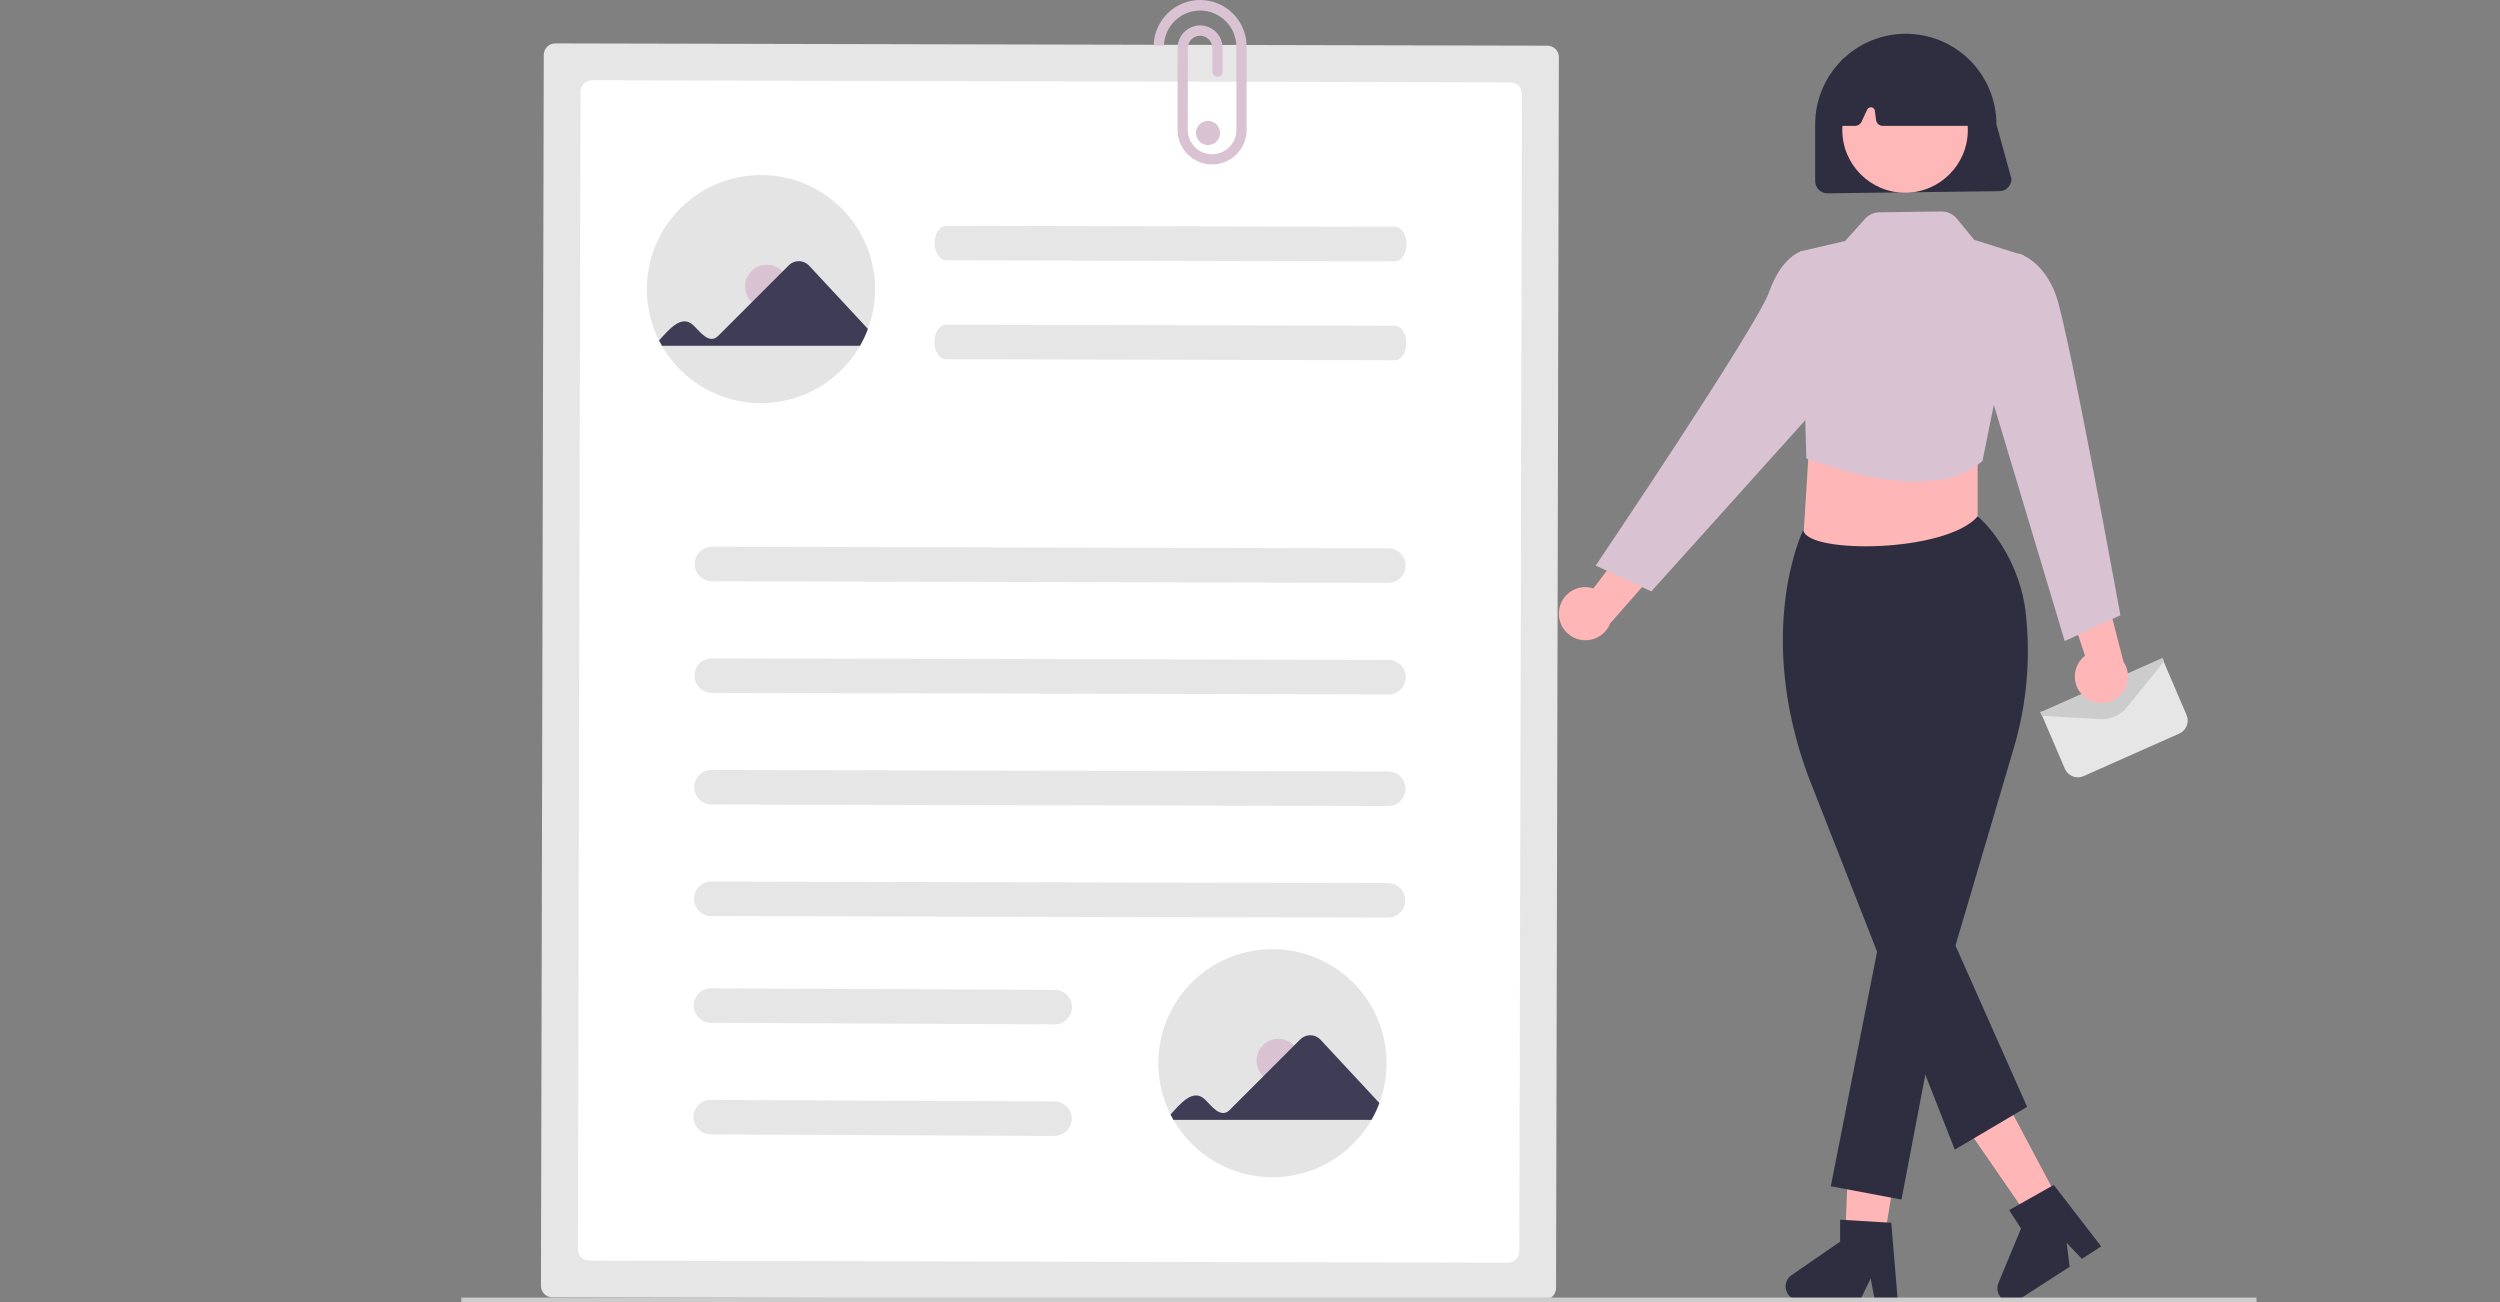 <?xml version="1.0" encoding="UTF-8"?> <svg xmlns="http://www.w3.org/2000/svg" width="883" height="460" viewBox="0 0 883 460" fill="none"><rect x="0" y="0" width="883" height="460" fill="#808080" stroke="none"/><path d="M698.503 207.941L636.297 200.276L639.705 145.764H698.503V207.941Z" fill="#FFB6B6"></path><path d="M733.9 274.551C732.923 274.549 731.968 274.261 731.152 273.723C730.336 273.186 729.696 272.421 729.31 271.524L720.672 251.381L746.275 251.47L763.866 232.875L772.302 252.564C772.813 253.77 772.831 255.129 772.353 256.348C771.874 257.568 770.937 258.552 769.741 259.089L735.926 274.117C735.289 274.402 734.598 274.55 733.9 274.551Z" fill="#E6E6E6"></path><path d="M742.386 254.008C742.173 254.008 741.959 254.002 741.745 253.99L721.174 252.826L720.617 251.578L721.006 251.404L763.794 232.359L764.352 233.609L751.261 249.777C750.189 251.097 748.837 252.162 747.301 252.894C745.766 253.626 744.087 254.007 742.386 254.008Z" fill="#CCCCCC"></path><path d="M706.153 67.519L645.417 68.278C644.277 68.277 643.184 67.823 642.378 67.018C641.572 66.212 641.119 65.12 641.117 63.98V43.921C641.117 35.435 644.49 27.296 650.493 21.296C656.497 15.295 664.639 11.924 673.129 11.924C681.619 11.924 689.762 15.295 695.765 21.296C701.769 27.296 705.141 35.435 705.141 43.921L710.454 63.221C710.452 64.361 709.999 65.453 709.193 66.259C708.387 67.064 707.293 67.518 706.153 67.519Z" fill="#2F2E41"></path><path d="M735.891 245.865C734.88 244.95 734.083 243.826 733.554 242.57C733.025 241.314 732.778 239.957 732.831 238.596C732.883 237.234 733.234 235.9 733.858 234.689C734.481 233.477 735.363 232.417 736.441 231.583L725.875 200.191L742.523 204.589L750.007 233.725C751.296 235.628 751.84 237.938 751.536 240.216C751.232 242.494 750.101 244.58 748.359 246.079C746.616 247.578 744.383 248.384 742.084 248.345C739.785 248.305 737.581 247.423 735.891 245.865Z" fill="#FFB6B6"></path><path d="M663.877 447.794L651.41 445.773L653.28 396.748L671.679 399.729L663.877 447.794Z" fill="#FFB6B6"></path><path d="M726.008 421.801L714.733 427.488L684.867 384.168L701.509 375.775L726.008 421.801Z" fill="#FFB6B6"></path><path d="M672.868 68.07C685.112 68.07 695.037 58.149 695.037 45.911C695.037 33.673 685.112 23.752 672.868 23.752C660.625 23.752 650.699 33.673 650.699 45.911C650.699 58.149 660.625 68.07 672.868 68.07Z" fill="#FFB8B8"></path><path d="M690.42 406.051L638.5 273.72C619.919 222.986 636.521 188.019 636.691 187.672L636.776 187.502L636.954 187.437C639.086 195.731 687.427 195.167 698.505 182.391C704.971 187.82 713.577 200.603 715.421 215.878C717.347 232.265 715.886 248.874 711.128 264.674L690.676 333.972L715.979 390.946L690.42 406.051Z" fill="#2F2E41"></path><path d="M665.384 323.969L646.637 418.986L671.604 423.692L687.313 341.446L665.384 323.969Z" fill="#2F2E41"></path><path d="M638.005 161.948C641.999 163.015 681.48 179.276 700.211 162.8L714.909 90.262L697.3 84.71L691.154 77.241C690.489 76.431 689.65 75.781 688.698 75.34C687.747 74.898 686.709 74.677 685.66 74.692L663.815 74.984C662.849 74.998 661.896 75.212 661.016 75.612C660.136 76.011 659.348 76.588 658.702 77.307L651.705 85.107L635.898 88.784L638.005 161.948Z" fill="#D9C2D1"></path><path d="M708.206 95.919L712.992 89.549C712.992 89.549 721.76 91.852 726.215 104.411C730.67 116.97 748.923 217.312 748.923 217.312L729.267 226.434L702.648 137.753L708.206 95.919Z" fill="#D9C2D1"></path><path d="M550.693 215.417C550.878 214.067 551.358 212.774 552.098 211.63C552.837 210.485 553.819 209.516 554.974 208.792C556.128 208.068 557.428 207.605 558.78 207.437C560.133 207.269 561.506 207.399 562.803 207.819L582.782 181.395L588.535 197.617L568.68 220.223C567.833 222.358 566.231 224.107 564.179 225.139C562.126 226.171 559.766 226.414 557.547 225.82C555.327 225.227 553.403 223.84 552.139 221.922C550.875 220.004 550.361 217.689 550.693 215.417Z" fill="#FFB6B6"></path><path d="M642.917 94.513L636.297 88.697C636.297 88.697 629.363 90.446 624.908 103.005C620.453 115.564 563.59 199.763 563.59 199.763L583.246 208.886L648.475 136.344L642.917 94.513Z" fill="#D9C2D1"></path><path d="M695.967 44.45H664.981C664.399 44.449 663.837 44.237 663.4 43.852C662.964 43.466 662.683 42.935 662.61 42.358L662.209 39.15C662.17 38.842 662.032 38.555 661.815 38.332C661.599 38.109 661.316 37.963 661.009 37.915C660.702 37.867 660.387 37.92 660.113 38.066C659.839 38.212 659.619 38.443 659.488 38.725L657.456 43.072C657.262 43.483 656.956 43.83 656.573 44.074C656.19 44.318 655.745 44.448 655.291 44.449H650.585C649.952 44.45 649.345 44.2 648.897 43.753C648.449 43.307 648.196 42.7 648.195 42.068C648.195 41.989 648.199 41.911 648.206 41.833L650.062 22.457C650.102 22.043 650.248 21.646 650.487 21.305C650.726 20.964 651.05 20.691 651.426 20.512C665.616 13.891 680.007 13.899 694.198 20.538C694.558 20.707 694.87 20.963 695.106 21.283C695.342 21.604 695.494 21.977 695.549 22.371L698.33 41.722C698.379 42.061 698.354 42.406 698.258 42.734C698.161 43.063 697.995 43.367 697.771 43.625C697.547 43.884 697.269 44.091 696.958 44.233C696.646 44.375 696.308 44.448 695.965 44.447L695.967 44.45Z" fill="#2F2E41"></path><path d="M196.134 15.328C195.056 15.327 194.022 15.753 193.258 16.513C192.495 17.273 192.064 18.305 192.06 19.382L191.059 454.147C191.057 455.224 191.484 456.258 192.244 457.021C193.004 457.784 194.036 458.215 195.114 458.219L545.522 459.025C546.6 459.026 547.634 458.6 548.398 457.84C549.162 457.08 549.593 456.048 549.596 454.97L550.598 20.205C550.599 19.128 550.172 18.094 549.412 17.331C548.652 16.567 547.619 16.137 546.542 16.133L196.134 15.328Z" fill="#E6E6E6"></path><path d="M209.117 28.359C208.039 28.358 207.005 28.784 206.241 29.544C205.478 30.304 205.047 31.336 205.043 32.413L204.105 441.173C204.104 442.251 204.531 443.284 205.291 444.048C206.051 444.811 207.083 445.242 208.161 445.246L532.553 445.992C533.63 445.993 534.664 445.567 535.428 444.807C536.192 444.047 536.623 443.015 536.627 441.938L537.564 33.178C537.565 32.1 537.139 31.067 536.378 30.303C535.618 29.54 534.586 29.109 533.508 29.105L209.117 28.359Z" fill="white"></path><path d="M490.412 205.86L251.388 205.31C249.783 205.288 248.252 204.634 247.126 203.491C246.001 202.347 245.371 200.806 245.375 199.202C245.379 197.598 246.015 196.059 247.146 194.921C248.277 193.783 249.811 193.136 251.416 193.121L490.44 193.671C492.045 193.694 493.576 194.347 494.702 195.491C495.827 196.635 496.457 198.176 496.453 199.78C496.449 201.384 495.813 202.922 494.682 204.061C493.551 205.199 492.017 205.846 490.412 205.861V205.86Z" fill="#E6E6E6"></path><path d="M492.726 92.299L334.149 91.934C331.914 91.929 330.11 89.196 330.117 85.83C330.125 82.464 331.942 79.739 334.177 79.744L492.754 80.109C494.988 80.114 496.793 82.847 496.785 86.213C496.778 89.579 494.96 92.307 492.726 92.299Z" fill="#E6E6E6"></path><path d="M492.647 127.242L334.071 126.878C331.836 126.873 330.031 124.139 330.039 120.773C330.047 117.407 331.864 114.682 334.099 114.688L492.676 115.052C494.91 115.057 496.715 117.79 496.707 121.157C496.699 124.523 494.882 127.247 492.647 127.242Z" fill="#E6E6E6"></path><path d="M490.318 245.274L251.294 244.724C249.69 244.702 248.158 244.048 247.032 242.905C245.907 241.761 245.278 240.22 245.281 238.616C245.285 237.012 245.921 235.474 247.052 234.335C248.183 233.197 249.718 232.55 251.322 232.535L490.346 233.085C491.963 233.07 493.52 233.697 494.674 234.83C495.828 235.962 496.485 237.506 496.5 239.123C496.515 240.739 495.887 242.296 494.754 243.449C493.621 244.603 492.076 245.259 490.459 245.274C490.412 245.275 490.365 245.275 490.318 245.274Z" fill="#E6E6E6"></path><path d="M490.232 284.687L251.208 284.137C249.604 284.114 248.072 283.46 246.947 282.317C245.821 281.173 245.192 279.632 245.195 278.028C245.199 276.424 245.835 274.886 246.966 273.747C248.097 272.609 249.632 271.962 251.237 271.947L490.26 272.498C491.062 272.489 491.857 272.638 492.601 272.936C493.345 273.235 494.023 273.677 494.595 274.238C495.168 274.799 495.624 275.467 495.938 276.204C496.253 276.941 496.418 277.733 496.426 278.535C496.433 279.336 496.283 280.131 495.983 280.874C495.683 281.617 495.239 282.293 494.677 282.865C494.115 283.436 493.446 283.891 492.708 284.204C491.97 284.517 491.177 284.681 490.375 284.687C490.328 284.688 490.28 284.688 490.232 284.687Z" fill="#E6E6E6"></path><path d="M490.142 324.101L251.119 323.551C249.514 323.528 247.982 322.875 246.857 321.731C245.731 320.587 245.102 319.046 245.105 317.442C245.109 315.838 245.746 314.3 246.876 313.161C248.007 312.023 249.542 311.376 251.147 311.361L490.17 311.912C491.786 311.898 493.341 312.527 494.494 313.659C495.647 314.791 496.303 316.334 496.318 317.949C496.333 319.564 495.707 321.119 494.576 322.273C493.444 323.426 491.901 324.084 490.286 324.101C490.238 324.102 490.19 324.102 490.142 324.101Z" fill="#E6E6E6"></path><path d="M372.458 361.81L251.029 361.26C249.424 361.237 247.893 360.584 246.767 359.44C245.641 358.296 245.012 356.755 245.016 355.151C245.019 353.547 245.656 352.009 246.787 350.87C247.918 349.732 249.452 349.085 251.057 349.07L372.486 349.621C374.101 349.608 375.656 350.237 376.808 351.369C377.96 352.501 378.616 354.043 378.631 355.658C378.646 357.273 378.02 358.827 376.889 359.981C375.759 361.134 374.217 361.792 372.601 361.81C372.553 361.811 372.506 361.811 372.458 361.81Z" fill="#E6E6E6"></path><path d="M372.364 401.224L250.935 400.674C249.33 400.651 247.799 399.998 246.673 398.854C245.547 397.711 244.918 396.169 244.922 394.565C244.926 392.961 245.562 391.423 246.693 390.284C247.824 389.146 249.358 388.499 250.963 388.484L372.392 389.035C374.008 389.022 375.562 389.651 376.714 390.783C377.866 391.915 378.522 393.457 378.537 395.072C378.552 396.687 377.926 398.241 376.795 399.395C375.665 400.548 374.123 401.206 372.507 401.224C372.46 401.225 372.412 401.225 372.364 401.224Z" fill="#E6E6E6"></path><path d="M440.306 45.768V16.768C440.353 14.614 439.976 12.472 439.195 10.463C438.414 8.455 437.245 6.62 435.755 5.064C434.264 3.507 432.482 2.259 430.509 1.391C428.536 0.523 426.411 0.051 424.256 0.004C422.101 -0.043 419.958 0.334 417.949 1.115C415.939 1.895 414.104 3.064 412.546 4.553C410.989 6.043 409.74 7.825 408.872 9.797C408.003 11.769 407.532 13.892 407.484 16.047H411.096C411.225 12.74 412.629 9.612 415.013 7.317C417.397 5.021 420.577 3.737 423.887 3.732H424.075C427.474 3.786 430.712 5.187 433.079 7.626C435.445 10.066 436.745 13.344 436.695 16.741V46C436.665 48.257 435.747 50.412 434.141 51.999C432.534 53.586 430.367 54.477 428.109 54.48H428.003C425.723 54.449 423.549 53.513 421.958 51.88C420.367 50.246 419.491 48.049 419.521 45.77L419.541 16.965C419.537 15.818 419.989 14.717 420.798 13.903C421.606 13.089 422.705 12.63 423.852 12.627C425 12.623 426.101 13.075 426.915 13.883C427.729 14.691 428.189 15.79 428.192 16.936V25.305C428.192 25.784 428.383 26.243 428.721 26.582C429.06 26.92 429.519 27.11 429.998 27.11C430.477 27.11 430.936 26.92 431.275 26.582C431.614 26.243 431.804 25.784 431.804 25.305V16.908C431.802 15.866 431.595 14.835 431.195 13.873C430.794 12.911 430.208 12.038 429.47 11.302C428.732 10.567 427.856 9.984 426.892 9.587C425.928 9.19 424.896 8.987 423.854 8.988C422.811 8.99 421.78 9.197 420.818 9.597C419.855 9.998 418.981 10.584 418.246 11.322C417.51 12.059 416.927 12.935 416.53 13.898C416.132 14.861 415.929 15.893 415.931 16.935L415.912 45.747C415.876 48.979 417.125 52.094 419.384 54.408C421.643 56.721 424.728 58.044 427.962 58.087H428.112C431.322 58.083 434.4 56.815 436.682 54.56C438.965 52.305 440.267 49.242 440.309 46.035C440.307 45.942 440.307 45.847 440.306 45.768Z" fill="#D9C2D1"></path><path d="M489.735 375.514C489.741 380.316 488.884 385.08 487.205 389.58C486.443 391.641 485.508 393.634 484.41 395.537C480.88 401.694 475.786 406.81 469.644 410.367C463.502 413.925 456.528 415.799 449.429 415.799C442.33 415.799 435.357 413.925 429.214 410.367C423.072 406.81 417.979 401.694 414.449 395.537C414.091 394.918 413.753 394.29 413.432 393.652C410.692 388.22 409.219 382.237 409.122 376.155C409.026 370.072 410.308 364.046 412.874 358.529C415.44 353.013 419.223 348.149 423.938 344.302C428.653 340.455 434.178 337.725 440.1 336.318C446.021 334.91 452.184 334.861 458.127 336.175C464.07 337.488 469.638 340.129 474.414 343.901C479.19 347.672 483.049 352.475 485.702 357.95C488.356 363.425 489.734 369.43 489.735 375.514Z" fill="#E4E4E4"></path><path d="M451.522 382.316C455.778 382.316 459.228 378.868 459.228 374.614C459.228 370.36 455.778 366.912 451.522 366.912C447.266 366.912 443.816 370.36 443.816 374.614C443.816 378.868 447.266 382.316 451.522 382.316Z" fill="#D9C2D1"></path><path d="M413.426 393.653C416.821 389.986 421.359 384.163 425.616 388.37C427.752 390.355 431.096 395.272 434.296 392.057L459.288 367.077C459.759 366.612 460.317 366.247 460.931 366.001C461.545 365.756 462.202 365.635 462.863 365.647C463.524 365.659 464.176 365.803 464.781 366.07C465.385 366.337 465.93 366.723 466.384 367.204L487.199 389.581C486.436 391.642 485.501 393.635 484.403 395.538H414.442L413.426 393.653Z" fill="#3F3D56"></path><path d="M309.078 102.105C309.084 106.908 308.228 111.672 306.549 116.172C305.787 118.232 304.851 120.225 303.753 122.129C300.224 128.286 295.13 133.401 288.988 136.959C282.845 140.517 275.872 142.391 268.773 142.391C261.674 142.391 254.701 140.517 248.558 136.959C242.416 133.401 237.322 128.286 233.792 122.129C233.435 121.51 233.096 120.881 232.776 120.244C230.036 114.811 228.563 108.829 228.466 102.746C228.369 96.663 229.652 90.638 232.218 85.121C234.784 79.605 238.566 74.74 243.282 70.894C247.997 67.047 253.522 64.317 259.443 62.91C265.365 61.502 271.528 61.453 277.471 62.766C283.414 64.08 288.982 66.721 293.758 70.492C298.534 74.264 302.393 79.067 305.046 84.542C307.7 90.017 309.078 96.022 309.078 102.105Z" fill="#E4E4E4"></path><path d="M270.866 108.904C275.121 108.904 278.571 105.456 278.571 101.202C278.571 96.948 275.121 93.5 270.866 93.5C266.61 93.5 263.16 96.948 263.16 101.202C263.16 105.456 266.61 108.904 270.866 108.904Z" fill="#D9C2D1"></path><path d="M232.777 120.241C236.172 116.573 240.711 110.751 244.968 114.958C247.104 116.943 250.447 121.86 253.648 118.645L278.64 93.665C279.11 93.2 279.669 92.835 280.283 92.589C280.897 92.344 281.553 92.223 282.214 92.235C282.875 92.247 283.527 92.391 284.132 92.658C284.737 92.925 285.282 93.311 285.736 93.791L306.55 116.169C305.788 118.23 304.853 120.222 303.755 122.126H233.794L232.777 120.241Z" fill="#3F3D56"></path><path d="M426.675 51.221C429.028 51.221 430.935 49.314 430.935 46.962C430.935 44.61 429.028 42.703 426.675 42.703C424.322 42.703 422.414 44.61 422.414 46.962C422.414 49.314 424.322 51.221 426.675 51.221Z" fill="#D9C2D1"></path><path d="M670.276 459.208H662.166L660.719 451.555L657.011 459.208H635.503C634.472 459.208 633.468 458.879 632.638 458.268C631.807 457.657 631.194 456.797 630.887 455.813C630.58 454.83 630.596 453.774 630.932 452.799C631.268 451.825 631.907 450.984 632.756 450.398L649.932 438.541V430.805L667.998 431.882L670.276 459.208Z" fill="#2F2E41"></path><path d="M742.135 440.234L735.322 444.631L729.953 438.987L730.991 447.426L712.923 459.088C712.057 459.647 711.034 459.915 710.005 459.852C708.976 459.79 707.994 459.4 707.203 458.74C706.411 458.079 705.851 457.184 705.605 456.183C705.359 455.182 705.439 454.129 705.834 453.177L713.828 433.903L709.629 427.404L725.391 418.514L742.135 440.234Z" fill="#2F2E41"></path><path d="M797.001 458.295H162.926V459.998H797.001V458.295Z" fill="#CCCCCC"></path></svg> 